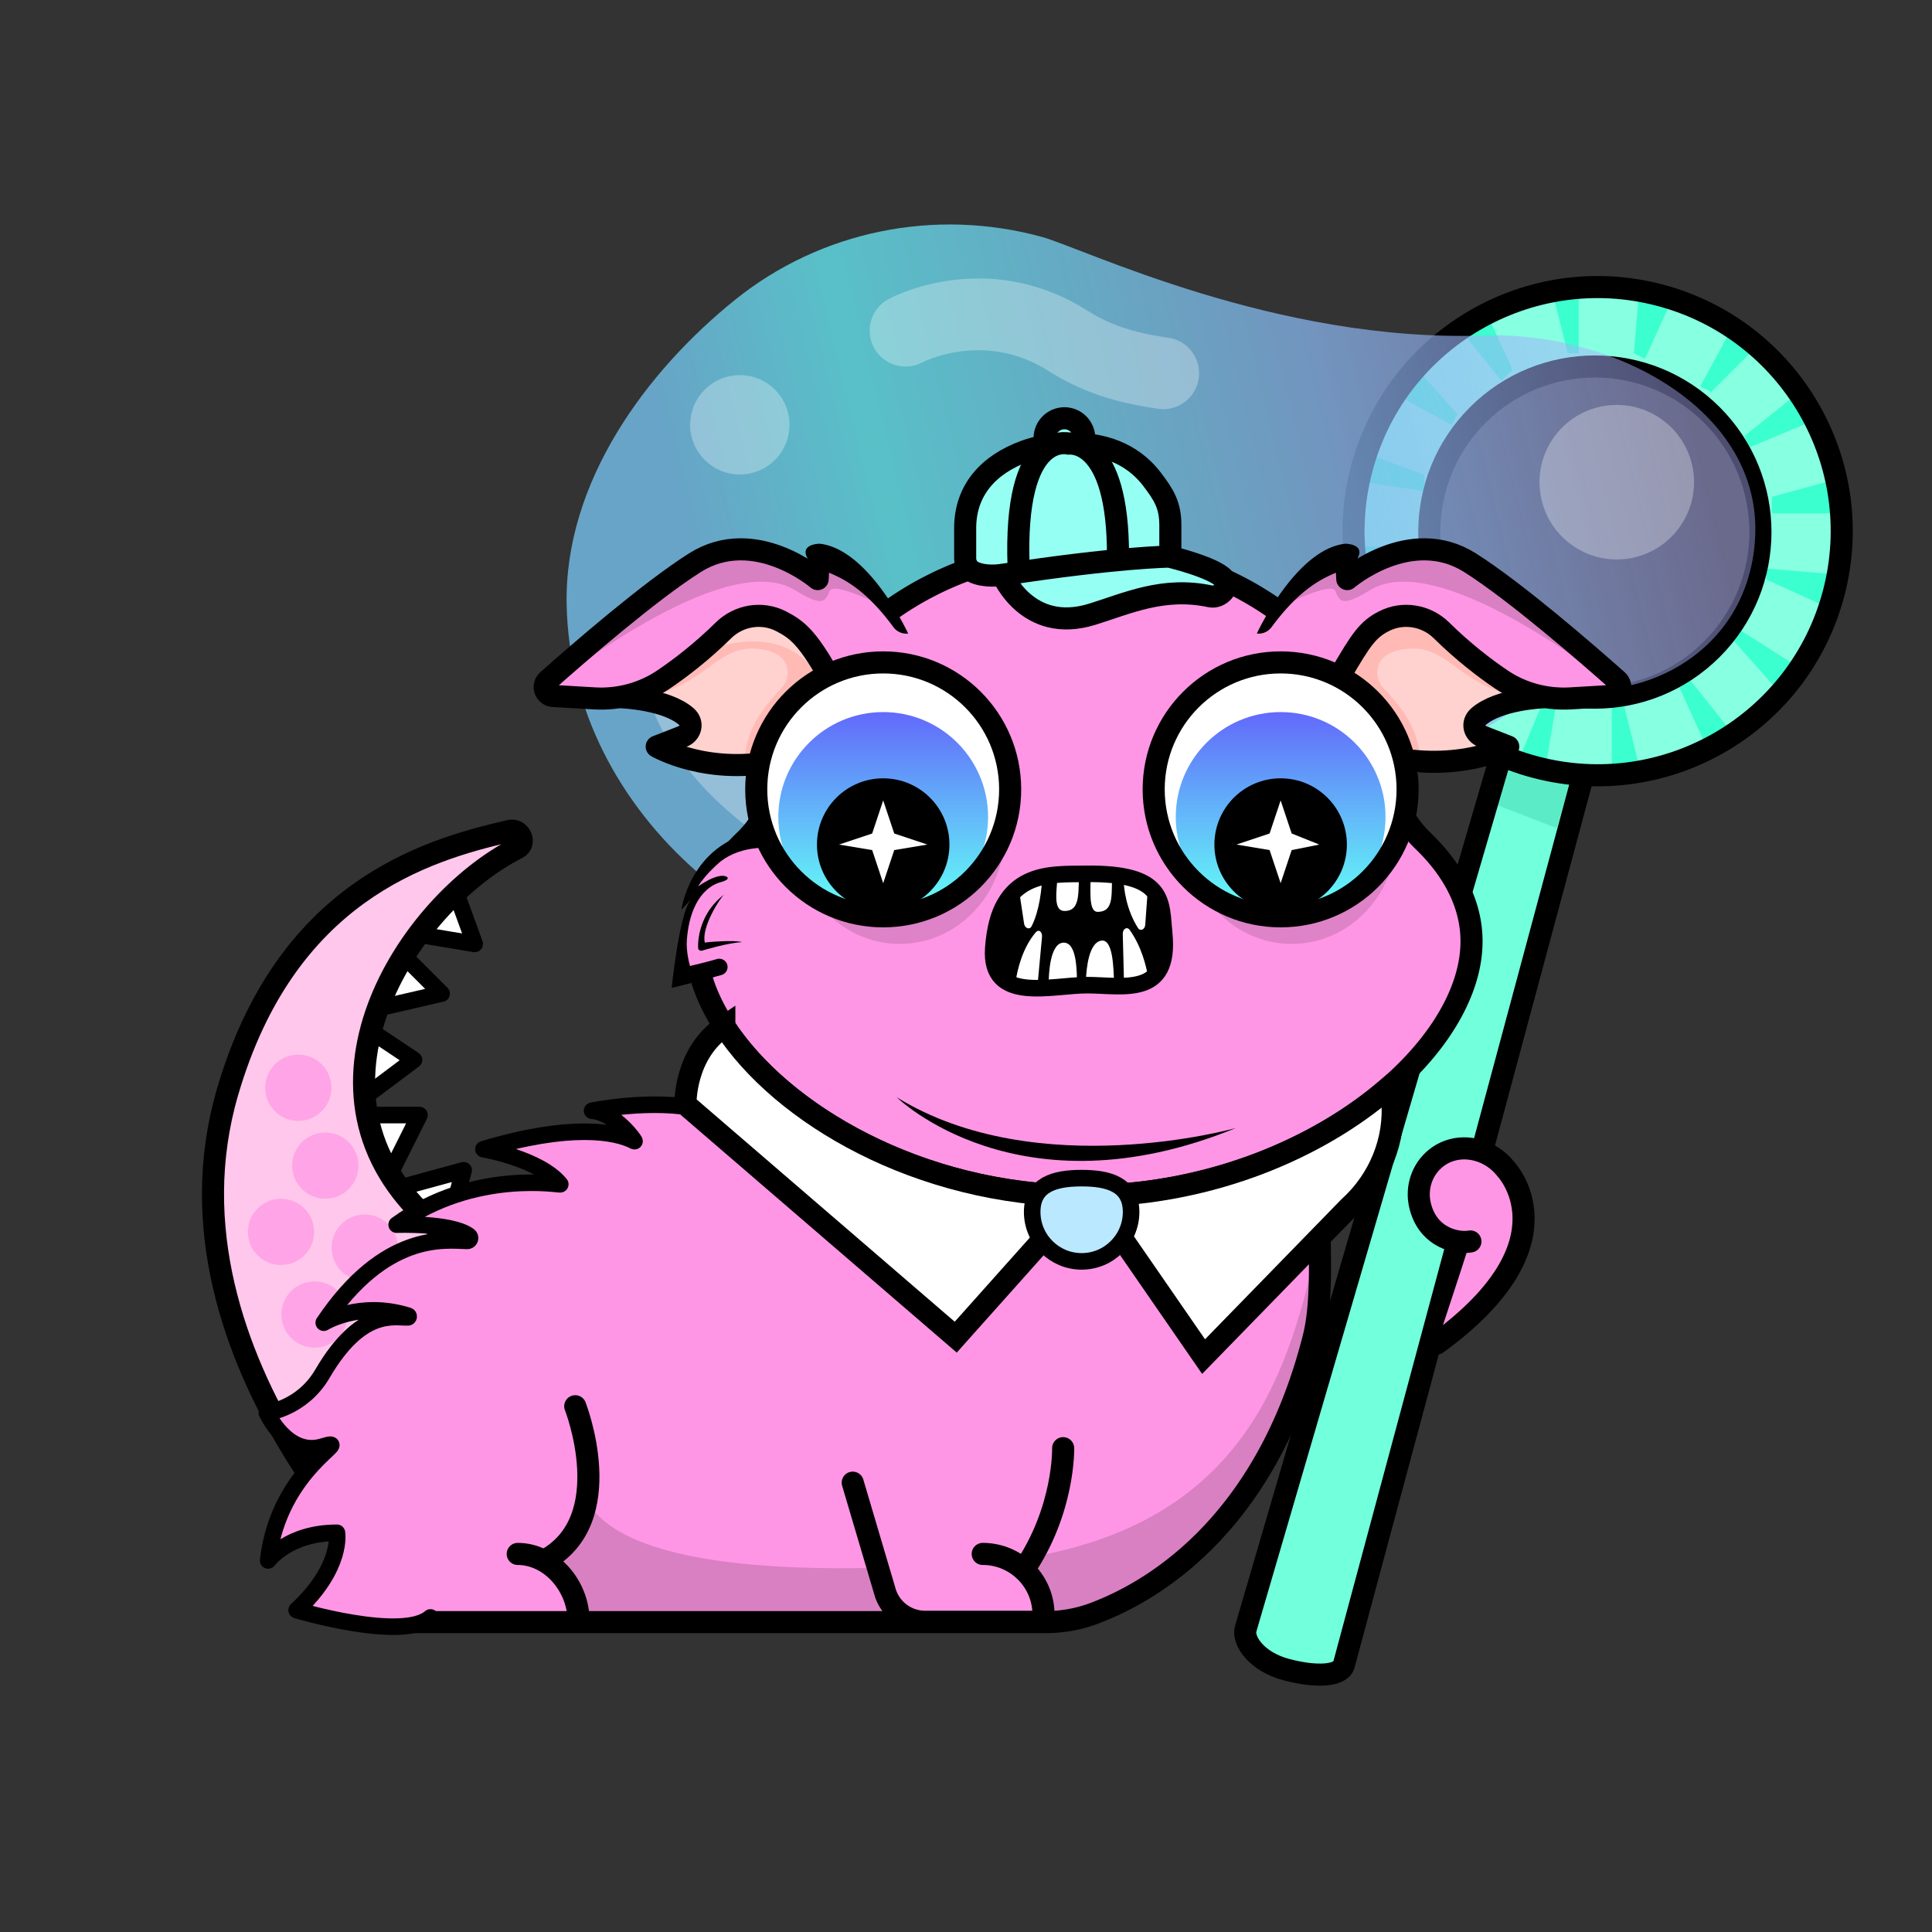 <svg version="1.1" xmlns="http://www.w3.org/2000/svg" viewBox="0 0 350 350" ><rect x="0" y="0" width="350" height="350" fill="#333333" stroke="none"/><polyline fill="#FFFFFF" stroke="#000000" stroke-width="3" stroke-linecap="round" stroke-linejoin="round" stroke-miterlimit="10" points="82,160 86,171 74,169" /><polyline fill="#FFFFFF" stroke="#000000" stroke-width="3" stroke-linecap="round" stroke-linejoin="round" stroke-miterlimit="10" points="72,172 80,180 67,183" /><polyline fill="#FFFFFF" stroke="#000000" stroke-width="3" stroke-linecap="round" stroke-linejoin="round" stroke-miterlimit="10" points="66,186 75,192 67,198" /><polyline fill="#FFFFFF" stroke="#000000" stroke-width="3" stroke-linecap="round" stroke-linejoin="round" stroke-miterlimit="10" points="66,202 76,202 71,212" /><polyline fill="#FFFFFF" stroke="#000000" stroke-width="3" stroke-linecap="round" stroke-linejoin="round" stroke-miterlimit="10" points="73,215 84,212 81,223" /><path fill="#FFC7EB" stroke="#000000" stroke-width="4" stroke-linecap="round" stroke-linejoin="round" stroke-miterlimit="10" d="M93.7 153.65c-19.9 10.06-42.18 44.48-15.45 67.92 0 0 12.39 13.41 21.07 12.76l-23.94 56.08S26.98 246.7 41.2 197.9c10.53-36.16 35.47-43.8 51.16-47.38 1.87-.43 3.05 2.26 1.34 3.13z" /><g opacity="0.7" ><ellipse transform="matrix(0.98 -0.199 0.199 0.98 -40.871 16.122)" fill="#FF96E5" cx="59" cy="211" rx="6" ry="6" /><ellipse transform="matrix(0.98 -0.199 0.199 0.98 -38.084 14.748)" fill="#FF96E5" cx="54" cy="197" rx="6" ry="6" /><ellipse transform="matrix(0.98 -0.199 0.199 0.98 -46.242 16.24)" fill="#FF96E5" cx="57" cy="238" rx="6" ry="6" /><ellipse transform="matrix(0.98 -0.199 0.199 0.98 -43.451 14.778)" fill="#FF96E5" cx="51" cy="223" rx="6" ry="6" /><ellipse transform="matrix(0.98 -0.199 0.199 0.98 -43.578 17.675)" fill="#FF96E5" cx="66" cy="226" rx="6" ry="6" /></g><path fill="#87ffe1" d="M300.68 53.47c-23.61-6.22-47.79 7.89-54.01 31.5s7.89 47.79 31.5 54.01c23.61 6.22 47.79-7.89 54.01-31.5s-7.88-47.79-31.5-54.01zm-19.07 72.45c-16.4-4.32-26.19-21.11-21.88-37.51 4.32-16.4 21.11-26.19 37.51-21.88s26.19 21.11 21.88 37.51c-4.32 16.4-21.11 26.2-37.51 21.88z" /><polygon fill="#3bffcf" points="296,64 297,52 303,54 298,65" /><polygon fill="#3bffcf" points="282,127 280,139 275,138 280,126" /><polygon fill="#3bffcf" points="320,103 332,104 331,110 320,105" /><polygon fill="#3bffcf" points="258,89 245,87 247,82 258,86" /><polygon fill="#3bffcf" points="316,79 326,71 329,76 317,81" /><polygon fill="#3bffcf" points="262,113 252,120 249,116 261,111" /><polygon fill="#3bffcf" points="306,123 314,133 309,135 304,124" /><polygon fill="#3bffcf" points="272,69 264,59 269,56 274,67" /><polygon fill="#3bffcf" points="308,70 314,59 318,63 310,71" /><polygon fill="#3bffcf" points="270,122 264,132 260,129 268,120" /><polygon fill="#3bffcf" points="315,114 326,121 322,125 314,116" /><polygon fill="#3bffcf" points="263,77 252,71 256,66 264,75" /><polygon fill="#3bffcf" points="321,90 332,87 333,93 321,93" /><polygon fill="#3bffcf" points="257,101 245,104 245,99 257,99" /><polygon fill="#3bffcf" points="294,127 297,139 292,140 292,128" /><polygon fill="#3bffcf" points="284,64 281,52 286,52 286,64" /><path fill="#72ffdc" d="m287.28 140.89-14.85-3.76-46.15 157.85h.01c-.02.05-.04.1-.05.15-.53 2 3.57 4.82 9.16 6.29 5.58 1.47 7.53 2.15 8.05.15.02-.04 43.83-160.68 43.83-160.68z" /><polygon opacity="0.32" fill="#2cbf9b" points="282,150 269,145 272,136 285,140" /><path fill="none" stroke="#000000" stroke-width="4" stroke-linecap="round" stroke-linejoin="round" stroke-miterlimit="10" d="m286.68 140.89-43.22 160.69c-.53 2-4.8 2.37-10.38.9-5.58-1.47-7.96-5.34-7.43-7.34.01-.05.03-.1.05-.15h-.01l46.15-157.85" /><path fill="none" stroke="#000000" stroke-width="4" stroke-linecap="round" stroke-linejoin="round" stroke-miterlimit="10" d="M300.68 53.47c-23.61-6.22-47.79 7.89-54.01 31.5s7.89 47.79 31.5 54.01c23.61 6.22 47.79-7.89 54.01-31.5s-7.88-47.79-31.5-54.01z" /><ellipse transform="matrix(0.707 -0.707 0.707 0.707 16.729 232.841)" fill="none" stroke="#000000" stroke-width="4" stroke-linecap="round" stroke-linejoin="round" stroke-miterlimit="10" cx="289" cy="96" rx="30" ry="30" /><linearGradient id="A1" gradientUnits="userSpaceOnUse" x1="97" y1="98" x2="312" y2="98" gradientTransform="matrix(0.972 -0.236 0.236 0.972 -13.258 52.823)" ><stop offset="0.122" style="stop-color:#7bcdfd" /><stop offset="0.291" style="stop-color:#66f4ff" /><stop offset="0.676" style="stop-color:#89b8f2" /><stop offset="0.973" style="stop-color:#b0b0ff;stop-opacity:0.6" /></linearGradient><path opacity="0.73" fill="url(#A1)" d="M268.9 60.78c-37.71 1.32-72.64-15.81-80.18-17.87-19.27-5.28-39.97-1.14-55.54 11.39-16.08 12.94-30.96 33.01-30.53 55.23.74 38.1 36.99 68.3 75.09 67.56 0 0 30.24-.74 61.02-24.11 24.02-18.24 43.66-29.05 43.66-29.05 12.83 3.97 34.03-4.45 35.51-26.07 1.63-23.73-25.9-37.89-49.03-37.08z" /><path opacity="0.3" fill="#FFFFFF" d="M124.95 102.08c-35.28 27.05 44.44 98.6 112.51 42.98 11.16-9.12 17.21-15.03 20.06-19.24 2.9-4.29 2.73-9.99-.53-14.01-11.13-13.74-39.84 14.48-66.7 8.8-32.22-6.82-49.82-30.43-65.34-18.53z" /><ellipse transform="matrix(1 -0.006 0.006 1 -0.433 0.76)" opacity="0.3" fill="#FFFFFF" cx="134" cy="77" rx="9" ry="9" /><ellipse transform="matrix(0.606 -0.795 0.795 0.606 46.17 267.565)" opacity="0.3" fill="#FFFFFF" cx="293" cy="87" rx="14" ry="14" /><path opacity="0.3" fill="none" stroke="#FFFFFF" stroke-width="13" stroke-linecap="round" stroke-miterlimit="10" d="M164.05 59.9s14.37-7.76 29.49 1.88c5.95 3.79 11.96 5.09 17.19 5.84" /><path fill="#FF96E5" d="M241.91 204.04c-12.27 7.5-28.19 12.6-45.59 12.6-24.61 0-46.26-10.21-58.81-22.96l-4.56 2.49-43.59 23.15c-10.2 5.42-18.71 13.62-24.24 23.75-6.63 12.14-10.2 28.89 2.61 46.83a9.47 9.47 0 0 0 7.71 3.96H189.4c2.97 0 5.93-.51 8.71-1.55 9.93-3.68 31.1-15.4 39.87-50.01 2.16-8.53.45-22.04 1.27-28.53.55-4.34 1.52-7.47 2.66-9.73z" /><path fill="none" stroke="#000000" stroke-width="4" stroke-linecap="round" stroke-linejoin="round" stroke-miterlimit="10" d="m137.51 193.68-4.56 2.49-43.59 23.15c-10.2 5.42-18.71 13.62-24.24 23.75-6.63 12.14-10.2 28.89 2.61 46.83a9.47 9.47 0 0 0 7.71 3.96H189.4c2.97 0 5.93-.51 8.71-1.55 9.93-3.68 31.1-15.4 39.87-50.01 2.16-8.53.45-22.04 1.27-28.53.55-4.34 1.52-7.47 2.65-9.73" /><path opacity="0.15" d="M106.6 272.34c11.52 18.58 81 9.58 81 9.58 41.4-7.56 46.5-38.59 51.47-57.62 6.96 41.07-31.04 64.33-40.96 68-2.79 1.03-94.44 1.55-94.44 1.55s-5.61-13.8 2.93-21.51" /><path d="M128.08 199.51c-.65-.9-1.04-1.96-1.22-3.04a9.69 9.69 0 0 1 .03-3.31c.22-1.11.61-2.23 1.41-3.26.39-.52.92-.97 1.56-1.31.31-.17.68-.25 1.02-.36.35-.06.71-.07 1.06-.08.79-.01 1.43.63 1.44 1.42 0 .7-.5 1.29-1.16 1.41l-.27.05c-.57.11-1.01.28-1.55.74-.52.46-.96 1.18-1.25 1.98-.58 1.6-.75 3.54-.09 5.18l.01.03c.12.29-.02.62-.31.74-.26.11-.54.02-.68-.19z" /><path fill="#FF96E5" stroke="#000000" stroke-width="2" stroke-linecap="round" stroke-linejoin="round" stroke-miterlimit="10" d="M131.81 189.32c-3.31.73-5.05 6.84-3.25 9.91 7.67 13.09 38.13 20.17 38.13 20.17" /><path fill="#FF96E5" stroke="#000000" stroke-width="2" stroke-linecap="round" stroke-linejoin="round" stroke-miterlimit="10" d="M239.57 205.16c1.06.24 1.96 1.03 2.64 2.09 2.16 3.41.95 7.96-2.56 9.95-9.48 5.37-24.25 6.61-24.25 6.61" /><path fill="#FF96E5" stroke="#000000" stroke-width="4" stroke-linecap="round" stroke-linejoin="round" stroke-miterlimit="10" d="M257.76 152.3a19.986 19.986 0 0 1-5.74-10.57c-4.71-23.97-27.86-42.17-55.7-42.17-27.85 0-50.99 18.2-55.7 42.17-.79 4.03-2.78 7.72-5.74 10.57-5.62 5.4-8.82 11.61-8.82 18.23 0 20.74 31.46 46.12 70.26 46.12s70.26-25.38 70.26-46.12c0-6.62-3.2-12.83-8.82-18.23z" /><path fill="#FF96E5" stroke="#000000" stroke-width="3" stroke-linecap="round" stroke-linejoin="round" stroke-miterlimit="10" d="M126.94 200.98c-8.64-2.04-19.68.24-19.68.24 4.29.37 7.9 5.63 7.68 5.52-3.47-1.82-11.64-3.24-27.36 1.44 0 0 10.17 1.75 13.92 6.36.16.2-15.54-2.84-29.64 7.32 0 0 9.84-.37 13.08 2 .41.3.2.96-.32.94-4.1-.12-14.91-1.64-25.97 14.82 0 0 6.38-4.03 15.28-1.27.17.05.13.3-.04.3-2.55.08-8.5-1.71-15.47 10.2-3.72 6.36-10.08 7.08-10.08 7.08s3.65 8.04 10.04 6.14c6.41-1.91-7.9 3.66-9.8 20.62 0 0 3.62-5.01 12.46-5.01 0 0 1.1 6.21-7.3 14.01 0 0 19.2 5.76 24.24 1.32" /><path fill="#FF96E5" d="M137.02 152.14c-9.72.84-11.76 9-11.76 9s5.4-2.16 5.88-2.04c1.08.27-8.52-.96-7.92 18 0 0 3.36-.72 7.08-1.92" /><path d="M131.63 158.82c.79.47-.87.94-.87.94-2.09.49-3.76 2.16-4.72 4.12-1 1.96-1.44 4.2-1.61 6.43-.16 2.24.57 4.69.57 4.69s3.7-.88 4.84-1.25h.01c.79-.25 1.63.18 1.89.97.25.79-.18 1.63-.97 1.89-1.19.38-9.09 2.37-9.09 2.37s1.33-12.98 3.28-15.69c1.05-1.29-1.52 1.52-1.52 1.52s1.57-11.8 13.46-14.16c.83-.07 1.55.54 1.62 1.37s-.54 1.55-1.37 1.62c-2.39.21-4.69.96-6.53 2.36 0 0-2.69 2.17-4.16 4.59 0 0 3.54-2.59 5.17-1.77z" /><path d="M127.69 170.77c-.69-2.77 2.78-8.13 3.51-8.73-5.2 3.96-4.75 9.76-4.71 9.84.13.3.48.44.78.31 0 0 4.63-1.41 7.17-1.51-1.22-.43-6.43-.03-6.75.09z" /><path fill="none" d="M92.2 225.28s-3.67-6.23-11.76-8.41c0 0 5.4-1.56 11.49 1.94 0 0-3.17-4.32-5.6-5.28" /><path fill="none" d="M66.71 272.78s-8.66-.81-14.09.77c0 0 6.17-5.54 11.86-6.29" /><path fill="none" d="M60.78 289.74s11.62 2.37 15.73-3.99" /><path fill="none" stroke="#000000" stroke-width="4" stroke-linecap="round" stroke-miterlimit="10" d="M104.21 254.75s8.09 20.59-5.53 27.93" /><path fill="none" stroke="#000000" stroke-width="4" stroke-linecap="round" stroke-miterlimit="10" d="M104.8 293.52c0-6.08-4.93-12.01-11.01-12.01" /><path fill="#FF96E5" stroke="#000000" stroke-width="4" stroke-linecap="round" stroke-miterlimit="10" d="m154.48 268.6 5.78 19.53a7.586 7.586 0 0 0 7.34 5.67h21.44v-1.28c0-6.08-4.93-11.01-11.01-11.01" /><path fill="none" stroke="#000000" stroke-width="4" stroke-linecap="round" stroke-miterlimit="10" d="M185.48 284.37c7.41-10.87 7.12-22.02 7.12-22.02" /><path fill="#FF96E5" stroke="#000000" stroke-width="4" stroke-linecap="round" stroke-linejoin="round" stroke-miterlimit="10" d="M266.38 224.9c-.22.04-.47.07-.73.08-2.59.13-7.13-1.23-8.4-6.64-.75-3.19.36-6.54 2.94-8.57 3.76-2.95 9.4-2.04 12.61 2.03 0 0 12.72 13.22-12.48 31.58" /><path fill="#ffd2cf" d="M151.38 116.39c-5.46 5.9-13.2 20.76-14 20.94-13.18 3.06-18.41-2.07-18.41-2.07l4.66-1.82c6.37-6.44-10.9-7.11-10.9-7.11s21.03-28.55 38.65-9.94z" /><path fill="#ffbab5" d="M148 122c-7.02 5.22-7 20-13 15 .18-2.56.95-6.55 6.5-12.27.92-.95 1.37-2.3 1.13-3.6-.29-1.6-1.6-3.34-5.79-3.62-7.98-.53-10.02 9.1-24.11 8.83 0-.01 24.29-19.56 35.27-4.34z" /><path fill="none" stroke="#000000" stroke-width="4" stroke-linecap="round" stroke-linejoin="round" stroke-miterlimit="10" d="M112.73 126.33s7.97.3 11.62 3.49c1.29 1.13.83 3.01-.72 3.61l-4.66 1.82s9.37 5.48 22.55 2.42" /><path fill="#FF96E5" d="M99.23 123.27c5.68-5.04 18.44-16.13 26.67-21.32 10.84-6.85 22.24 2.97 22.24 2.97l.2-4.17c11.51 4.5 16.18 18 16.18 18-2.08 3.77-6.33 5.8-10.57 5.04l-2.46-.44c-3.6-6.16-7.08-9.28-10.02-10.79-3.44-1.76-7.64-1.05-10.4 1.66a78.54 78.54 0 0 1-10.88 8.92 20.173 20.173 0 0 1-12.48 3.41l-7.51-.44c-1.43-.1-2.04-1.88-.97-2.84z" /><path fill="none" stroke="#000000" stroke-width="4" stroke-linecap="round" stroke-linejoin="round" stroke-miterlimit="10" d="m148.33 100.74-.2 4.17s-11.4-9.81-22.24-2.97c-8.22 5.2-20.99 16.28-26.67 21.32-1.08.96-.46 2.74.98 2.82l7.51.44c4.42.26 8.81-.93 12.48-3.41 3.05-2.06 6.9-5 10.88-8.92 2.76-2.71 6.95-3.42 10.4-1.66 2.94 1.5 4.67 2.99 8.27 9.15" /><path opacity="0.15" d="M126.1 103.28c10.84-6.85 22.24 2.97 22.24 2.97l.2-4.17c3.9 1.53 7.01 4.09 9.43 6.8-3.09-1.41-7.18-3.01-7.68-1.8-.82 1.97-1.26 2.9-6.37-.22C131 99 99.05 124.95 99.44 124.6c5.68-5.04 18.44-16.12 26.66-21.32z" /><path d="M164.52 114.77S157.5 99.5 148.5 98.5c0 0-4 0-2 3 1.92 2.89 7.23 1.09 15.36 12.12a2.89 2.89 0 0 0 2.66 1.15z" /><path fill="#ffd2cf" d="M240.82 116.39c5.46 5.9 13.2 20.76 14 20.94 13.18 3.06 18.41-2.07 18.41-2.07l-4.66-1.82c-6.37-6.44 10.9-7.11 10.9-7.11s-21.03-28.55-38.65-9.94z" /><path fill="#ffbab5" d="M244.2 122c7.02 5.22 7 20 13 15-.18-2.56-.95-6.55-6.5-12.27-.92-.95-1.37-2.3-1.13-3.6.29-1.6 1.6-3.34 5.79-3.62 7.98-.53 10.02 9.1 24.11 8.83 0-.01-26.47-26.34-35.27-4.34z" /><path fill="none" stroke="#000000" stroke-width="4" stroke-linecap="round" stroke-linejoin="round" stroke-miterlimit="10" d="M279.47 126.33s-7.97.3-11.62 3.49c-1.29 1.13-.83 3.01.72 3.61l4.66 1.82s-9.05 4.8-22.23 1.74" /><path fill="#FF96E5" d="M292.97 123.27c-5.68-5.04-18.44-16.13-26.67-21.32-10.84-6.85-22.24 2.97-22.24 2.97l-.2-4.17c-11.51 4.5-16.18 18-16.18 18 2.08 3.77 6.33 5.8 10.57 5.04l2.46-.44c3.6-6.16 7.08-9.28 10.02-10.79 3.44-1.76 7.64-1.05 10.4 1.66a78.54 78.54 0 0 0 10.88 8.92c3.67 2.48 8.06 3.67 12.48 3.41l7.51-.44c1.43-.1 2.05-1.88.97-2.84z" /><path fill="none" stroke="#000000" stroke-width="4" stroke-linecap="round" stroke-linejoin="round" stroke-miterlimit="10" d="m243.87 100.74.2 4.17s11.4-9.81 22.24-2.97c8.22 5.2 20.99 16.28 26.67 21.32 1.08.96.46 2.74-.98 2.82l-7.51.44c-4.42.26-8.81-.93-12.48-3.41-3.05-2.06-6.9-5-10.88-8.92-2.76-2.71-6.95-3.42-10.4-1.66-2.94 1.5-4.13 3.28-7.73 9.44" /><path opacity="0.15" d="M266.1 103.28c-10.84-6.85-22.24 2.97-22.24 2.97l-.2-4.17c-3.9 1.53-7.01 4.09-9.43 6.8 3.09-1.41 7.18-3.01 7.68-1.8.82 1.97 1.26 2.9 6.37-.22 12.92-7.86 44.86 18.08 44.48 17.74-5.67-5.04-18.44-16.12-26.66-21.32z" /><path d="M227.69 114.77s7.02-15.27 16.02-16.27c0 0 4 0 2 3-1.92 2.89-7.23 1.09-15.36 12.12a2.91 2.91 0 0 1-2.66 1.15z" /><ellipse id="A5" opacity="0.13" enable-background="new" cx="163" cy="151" rx="19" ry="20" /><circle id="B5" fill="#FFFFFF" cx="160" cy="143" r="23" /><linearGradient id="C5" gradientUnits="userSpaceOnUse" x1="160" y1="-2415" x2="160" y2="-2376" gradientTransform="matrix(1 0 0 -1 0 -2248)" ><stop offset="0.062" style="stop-color:#63fff7" /><stop offset="1" style="stop-color:#6265fb" /></linearGradient><circle id="D5" fill="url(#C5)" cx="160" cy="148" r="19" /><circle id="E5" cx="160" cy="153" r="12" /><circle id="F5" fill="none" stroke="#000000" stroke-width="4" stroke-miterlimit="10" cx="160" cy="143" r="23" /><ellipse id="G5" opacity="0.13" enable-background="new" cx="234" cy="151" rx="19" ry="20" /><circle id="H5" fill="#FFFFFF" cx="232" cy="143" r="23" /><linearGradient id="I5" gradientUnits="userSpaceOnUse" x1="232" y1="-2415" x2="232" y2="-2376" gradientTransform="matrix(1 0 0 -1 0 -2248)" ><stop offset="0.062" style="stop-color:#63fff7" /><stop offset="1" style="stop-color:#6265fb" /></linearGradient><circle id="J5" fill="url(#I5)" cx="232" cy="148" r="19" /><circle id="K5" cx="232" cy="153" r="12" /><circle id="L5" fill="none" stroke="#000000" stroke-width="4" stroke-miterlimit="10" cx="232" cy="143" r="23" /><polygon fill="#FFFFFF" points="162,154 168,153 162,151 160,145 158,151 152,153 158,154 160,160" /><polygon fill="#FFFFFF" points="234,154 239,153 234,151 232,145 230,151 224,153 230,154 232,160" /><path d="M211.98 167.43c1.2 11.44-8.6 11-15.06 11-6.46 0-18.86 1.81-18.18-8.03.96-13.97 11.42-12 17.88-12.1 14.7-.21 14.78 3.66 15.36 9.13z" /><path fill="#FFFFFF" d="m207.47 167.55.51-7.04c-1.05-.28-2.47-1.05-4.44-1.24.05 1.66.45 5.42 2.61 8.84.41.66 1.25.3 1.32-.56z" /><path fill="#FFFFFF" d="M186.89 167.79c1.45-2.87 1.84-6.9 1.89-8.76-1.56.3-2.98 1.49-4.29 1.46l1.03 6.82c.14.88 1.01 1.19 1.37.48z" /><path fill="#FFFFFF" d="M187.63 168.91c-2.43 2.85-3.34 6.81-3.66 9.03 1.15 1.29 2.47.7 3.92 1.28l.86-9.28c.18-1.06-.53-1.73-1.12-1.03z" /><path fill="#FFFFFF" d="m203.4 169.22.21 8.15c1.55-.18 3.03-.24 4.37-.41-.33-1.95-1.18-5.48-3.32-8.49-.48-.68-1.29-.2-1.26.75z" /><path fill="#FFFFFF" d="M192.87 165.03c3.19 0 2.3-4.05 2.71-7.74-.51.12-3.22.27-4 .38.12 2.78-1.16 7.36 1.29 7.36z" /><path fill="#FFFFFF" d="M198.85 165.19c3.31-.01 2.31-3.8 2.71-7.49-.51.12-3.23.02-4 .13.12 2.77-.55 7.36 1.29 7.36z" /><path fill="#FFFFFF" d="M199.47 170.41c-2.17.38-2.67 4.84-2.75 7.31 1.72.02 3.43.16 5.11.18-.13-2.64-.18-7.87-2.36-7.49z" /><path fill="#FFFFFF" d="M192.68 170.77c-2.46.04-2.7 5.64-2.7 7.4.47.04 3.86.14 5.16.17-.09-2.3.01-7.6-2.46-7.57z" /><path fill="none" stroke="#000000" stroke-width="3" stroke-linecap="round" stroke-linejoin="round" stroke-miterlimit="10" d="M210.9 169.06c1.2 11.69-7.52 9.41-13.98 9.41-6.46 0-17.66 3.4-16.98-6.65.96-14.27 10.22-13.42 16.68-13.51 14.7-.23 13.7 5.16 14.28 10.75z" /><path fill="#96fff4" stroke="#000000" stroke-width="4" stroke-linecap="round" stroke-linejoin="round" stroke-miterlimit="10" d="M189.24 79.36c0-1.98 1.61-3.59 3.59-3.59 1.98 0 3.59 1.61 3.59 3.59" /><path fill="#96fff4" stroke="#000000" stroke-width="4" stroke-linecap="round" stroke-linejoin="round" stroke-miterlimit="10" d="M181.22 104.18s-2.75.42-4.81-.53c-.96-.44-1.56-1.42-1.56-2.48v-5.49c0-6.96 4.31-11.57 10.85-13.95 2.18-.79 4.79-1.31 7.91-1.37 7.9-.17 12.45 3.02 15.05 6.41 2.21 2.89 3.36 4.76 3.36 8.4v7.28" /><path fill="#96fff4" stroke="#000000" stroke-width="4" stroke-linecap="round" stroke-linejoin="round" stroke-miterlimit="10" d="M184.53 102.69c-.94-25.07 9.07-22.32 9.07-22.32s9.05-1.33 8.93 20.5" /><path fill="#96fff4" stroke="#000000" stroke-width="4" stroke-linecap="round" stroke-linejoin="round" stroke-miterlimit="10" d="M181.61 104.13s4.45 10.78 16.2 7.16c6.42-1.98 12.94-5.08 21.47-3.25 1.68.36 3.76-1.69 2.4-3.24-1.8-2.04-9.84-3.96-9.84-3.96s-9.32.08-30.23 3.29z" /><path fill="#FFFFFF" stroke="#000000" stroke-width="4" stroke-miterlimit="10" d="M131.22 185.93c-7.32 4.91-7.04 14.14-7.04 14.14l48.96 42.17 22.82-25.56c-.07-.01-.14-.03-.2-.04-29.2-.19-54.15-14.71-64.54-30.71z" /><path fill="#FFFFFF" stroke="#000000" stroke-width="4" stroke-miterlimit="10" d="M251.18 197.35c-12.49 10.66-31.49 18.79-52.89 19.27-.11.02-.22.04-.34.05l20.09 29.09 26.35-27.05c5.49-4.96 8.49-12.18 7.82-19.54-.05-.56-.42-1.17-1.03-1.82z" /><path fill="#bae9ff" stroke="#000000" stroke-width="3" stroke-miterlimit="10" d="M204.91 219.55c0 4.95-4.01 8.96-8.96 8.96-4.95 0-8.96-4.01-8.96-8.96s4.01-6.12 8.96-6.12c4.95 0 8.96 1.18 8.96 6.12z" /><path d="M223.9 204.35s-35.99 10.14-61.45-5.57c0 0 22.04 21.69 61.45 5.57z" /></svg>